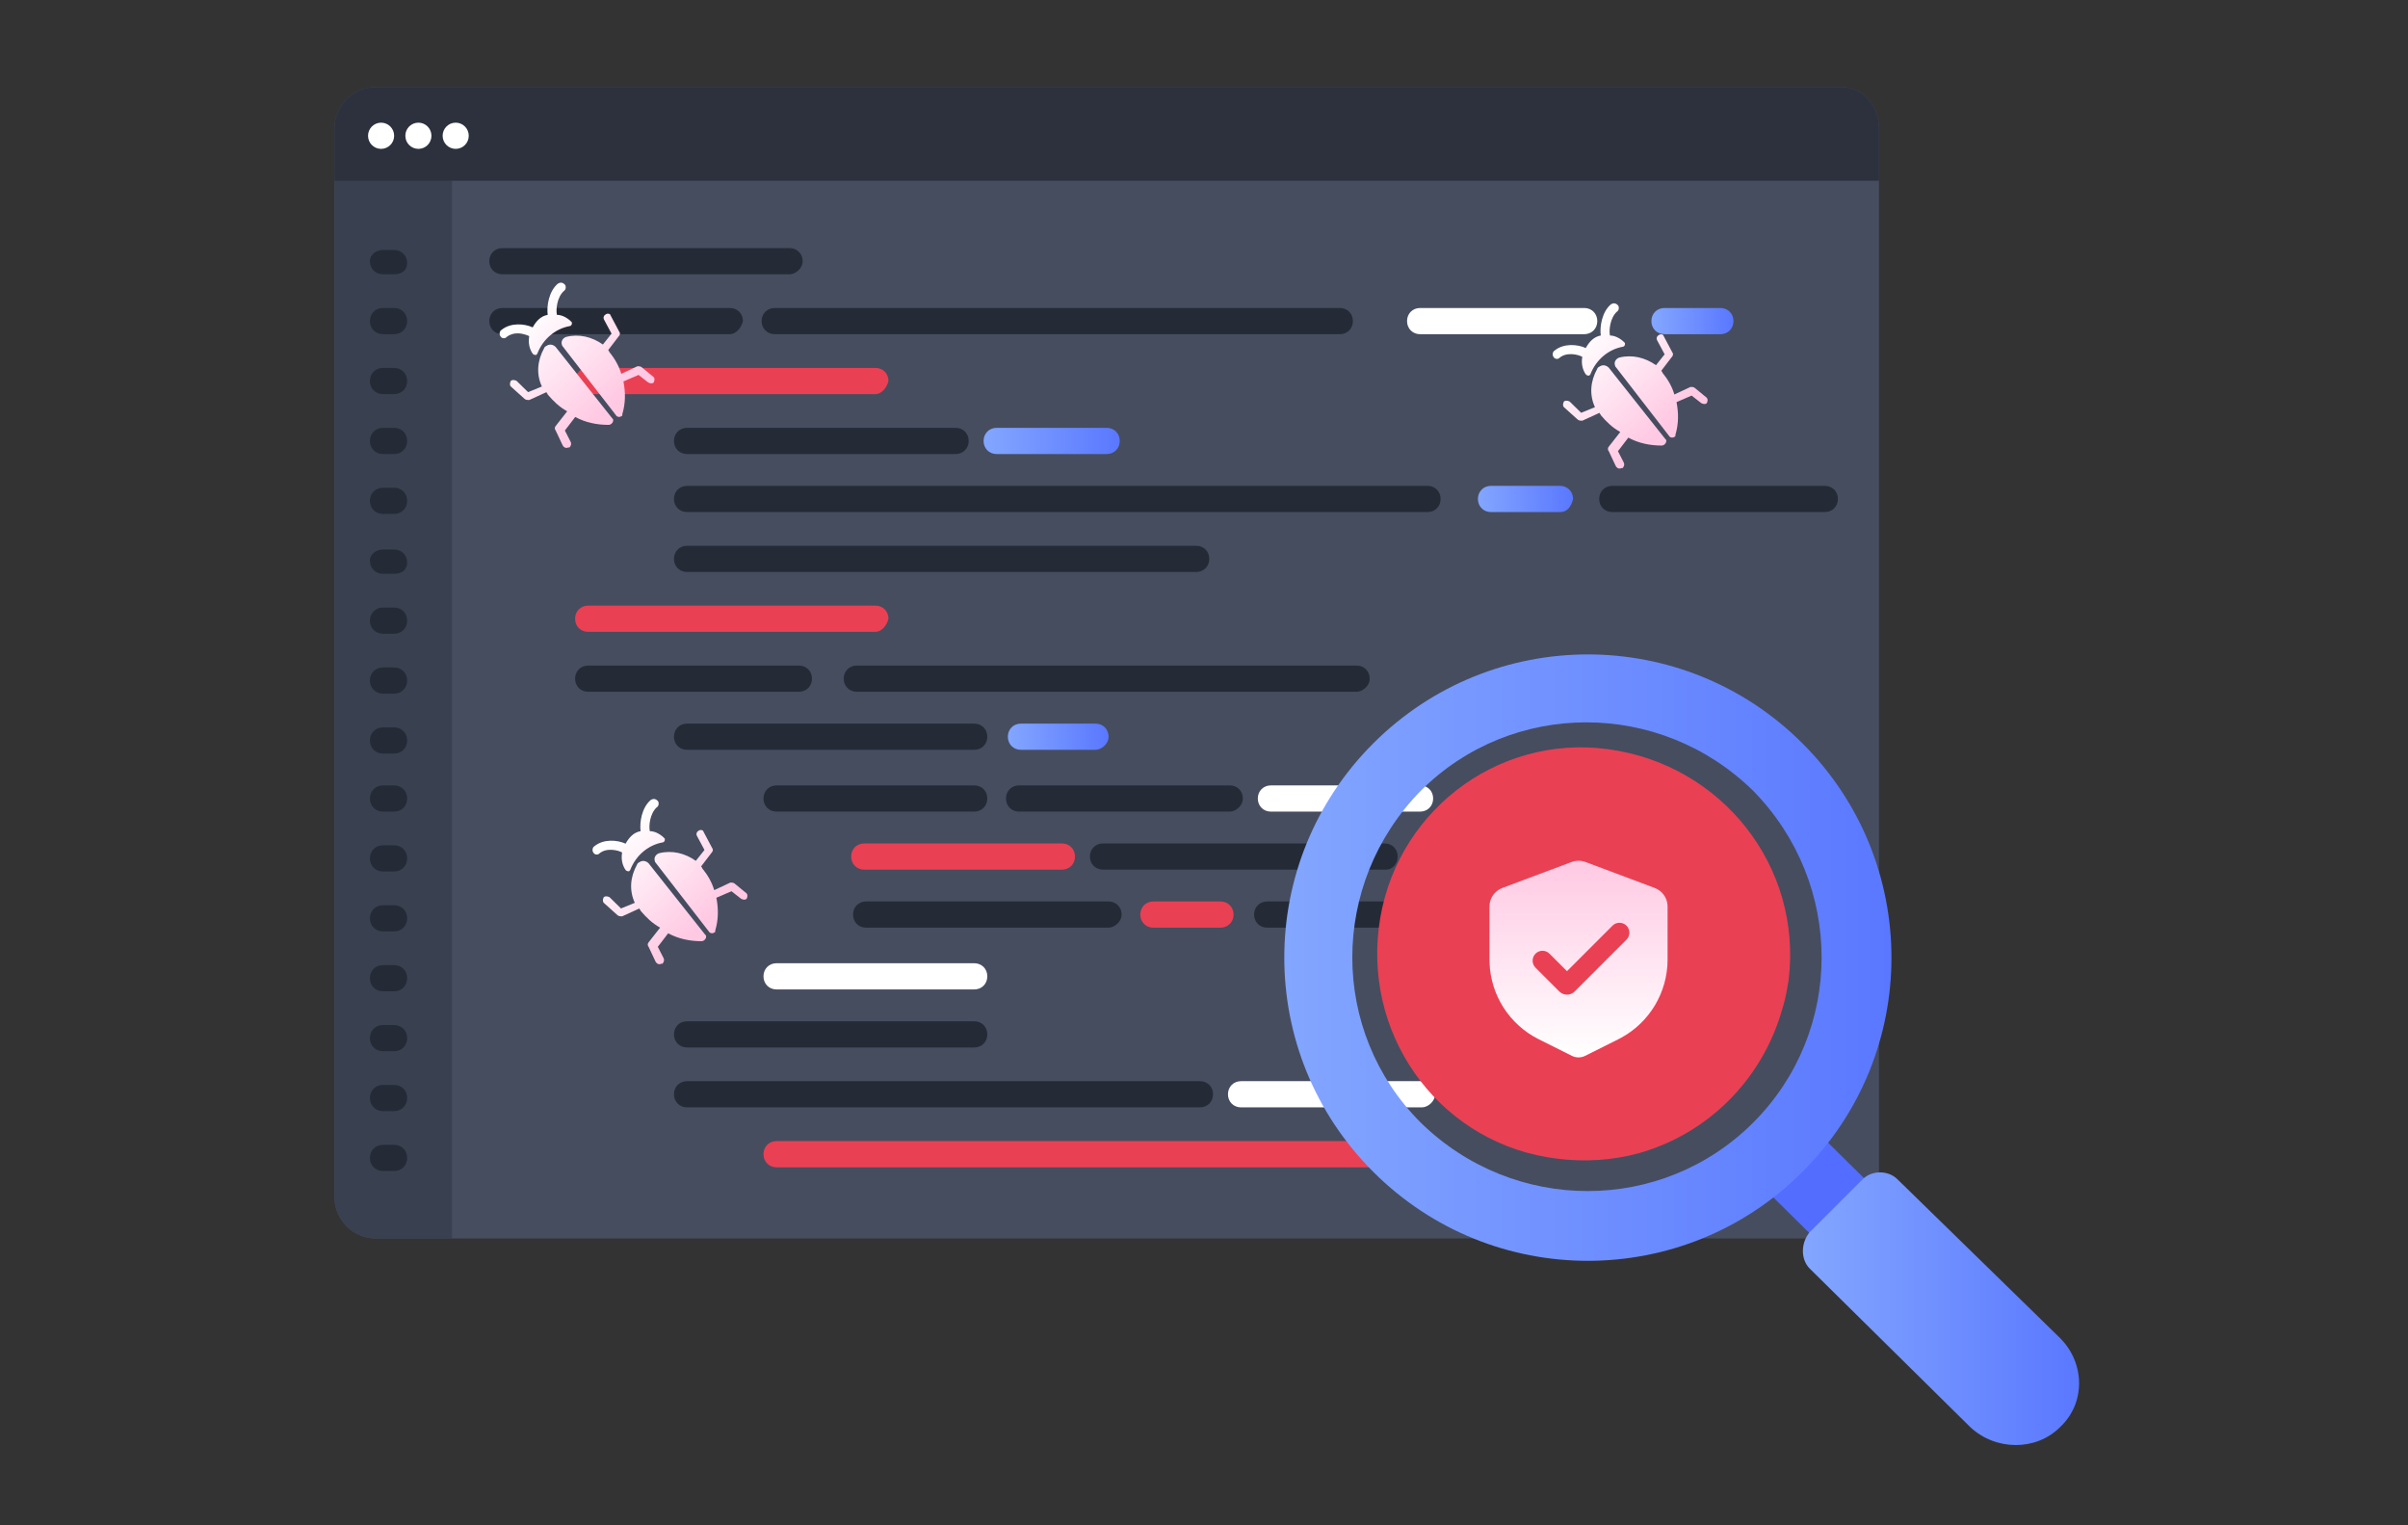 <svg width="360" height="228" viewBox="0 0 360 228" fill="none" xmlns="http://www.w3.org/2000/svg">
<rect x="0" y="0" width="360" height="228" fill="#333333" stroke="none"/>
<path d="M97.129 22.253H95.456C94.341 22.253 93.504 21.414 93.504 20.295C93.504 19.175 94.341 18.336 95.456 18.336H97.129C98.245 18.336 99.081 19.175 99.081 20.295C99.081 21.414 98.245 22.253 97.129 22.253Z" fill="#242B37"/>
<path d="M97.129 31.207H95.456C94.341 31.207 93.504 30.367 93.504 29.248C93.504 28.129 94.341 27.289 95.456 27.289H97.129C98.245 27.289 99.081 28.129 99.081 29.248C99.081 30.367 98.245 31.207 97.129 31.207Z" fill="#242B37"/>
<path d="M97.129 39.883H95.456C94.341 39.883 93.504 39.043 93.504 37.924C93.504 36.804 94.341 35.965 95.456 35.965H97.129C98.245 35.965 99.081 36.804 99.081 37.924C99.081 39.323 98.245 39.883 97.129 39.883Z" fill="#242B37"/>
<path d="M97.129 48.834H95.456C94.341 48.834 93.504 47.994 93.504 46.875C93.504 45.755 94.341 44.916 95.456 44.916H97.129C98.245 44.916 99.081 45.755 99.081 46.875C99.081 47.994 98.245 48.834 97.129 48.834Z" fill="#242B37"/>
<path d="M97.129 57.791H95.456C94.341 57.791 93.504 56.951 93.504 55.832C93.504 54.713 94.341 53.873 95.456 53.873H97.129C98.245 53.873 99.081 54.713 99.081 55.832C99.081 56.951 98.245 57.791 97.129 57.791Z" fill="#242B37"/>
<path d="M97.129 66.744H95.456C94.341 66.744 93.504 65.904 93.504 64.785C93.504 63.666 94.341 62.826 95.456 62.826H97.129C98.245 62.826 99.081 63.666 99.081 64.785C99.081 65.904 98.245 66.744 97.129 66.744Z" fill="#242B37"/>
<path d="M97.129 75.705H95.456C94.341 75.705 93.504 74.865 93.504 73.746C93.504 72.627 94.341 71.787 95.456 71.787H97.129C98.245 71.787 99.081 72.627 99.081 73.746C99.081 74.865 98.245 75.705 97.129 75.705Z" fill="#242B37"/>
<path d="M97.129 84.652H95.456C94.341 84.652 93.504 83.813 93.504 82.693C93.504 81.574 94.341 80.734 95.456 80.734H97.129C98.245 80.734 99.081 81.574 99.081 82.693C99.081 83.813 98.245 84.652 97.129 84.652Z" fill="#242B37"/>
<path d="M97.129 93.609H95.456C94.341 93.609 93.504 92.77 93.504 91.65C93.504 90.531 94.341 89.691 95.456 89.691H97.129C98.245 89.691 99.081 90.531 99.081 91.65C99.081 92.77 98.245 93.609 97.129 93.609Z" fill="#242B37"/>
<path d="M97.129 102.564H95.456C94.341 102.564 93.504 101.724 93.504 100.605C93.504 99.486 94.341 98.647 95.456 98.647H97.129C98.245 98.647 99.081 99.486 99.081 100.605C99.081 101.724 98.245 102.564 97.129 102.564Z" fill="#242B37"/>
<path d="M97.129 111.517H95.456C94.341 111.517 93.504 110.677 93.504 109.558C93.504 108.439 94.341 107.6 95.456 107.6H97.129C98.245 107.6 99.081 108.439 99.081 109.558C99.081 110.677 98.245 111.517 97.129 111.517Z" fill="#242B37"/>
<path d="M97.129 120.474H95.456C94.341 120.474 93.504 119.634 93.504 118.515C93.504 117.396 94.341 116.557 95.456 116.557H97.129C98.245 116.557 99.081 117.396 99.081 118.515C99.081 119.634 98.245 120.474 97.129 120.474Z" fill="#242B37"/>
<path d="M97.129 129.15H95.456C94.341 129.15 93.504 128.31 93.504 127.191C93.504 126.072 94.341 125.232 95.456 125.232H97.129C98.245 125.232 99.081 126.072 99.081 127.191C99.081 128.31 98.245 129.15 97.129 129.15Z" fill="#242B37"/>
<path d="M169.079 48.556H126.132C125.016 48.556 124.18 47.717 124.18 46.597C124.18 45.478 125.016 44.639 126.132 44.639H169.079C170.194 44.639 171.031 45.478 171.031 46.597C171.031 47.717 170.194 48.556 169.079 48.556Z" fill="#242B37"/>
<path d="M157.645 57.513H126.132C125.016 57.513 124.18 56.674 124.18 55.555C124.18 54.435 125.016 53.596 126.132 53.596H157.645C158.76 53.596 159.597 54.435 159.597 55.555C159.597 56.674 158.76 57.513 157.645 57.513Z" fill="#242B37"/>
<path d="M241.029 57.513H166.568C165.453 57.513 164.616 56.674 164.616 55.555C164.616 54.435 165.453 53.596 166.568 53.596H241.029C242.143 53.596 242.98 54.435 242.98 55.555C242.98 56.674 242.143 57.513 241.029 57.513Z" fill="#242B37"/>
<path d="M181.072 21.974H141.192C140.077 21.974 139.24 21.135 139.24 20.015C139.24 18.896 140.077 18.056 141.192 18.056H181.351C182.466 18.056 183.303 18.896 183.303 20.015C183.024 21.135 182.187 21.974 181.072 21.974Z" fill="#242B37"/>
<path d="M203.658 21.974H187.205C186.09 21.974 185.253 21.135 185.253 20.015C185.253 18.896 186.09 18.057 187.205 18.057H203.658C204.774 18.057 205.611 18.896 205.611 20.015C205.611 21.135 204.774 21.974 203.658 21.974Z" fill="#242B37"/>
<path d="M251.906 30.925H141.192C140.077 30.925 139.24 30.086 139.24 28.967C139.24 27.847 140.077 27.008 141.192 27.008H251.906C253.022 27.008 253.859 27.847 253.859 28.967C253.859 30.086 252.743 30.925 251.906 30.925Z" fill="#242B37"/>
<path d="M271.426 30.925H261.107C259.993 30.925 259.156 30.086 259.156 28.967C259.156 27.847 259.993 27.008 261.107 27.008H271.426C272.542 27.008 273.378 27.847 273.378 28.967C273.378 30.086 272.542 30.925 271.426 30.925Z" fill="#242B37"/>
<path d="M217.326 39.882H141.192C140.077 39.882 139.24 39.043 139.24 37.924C139.24 36.804 140.077 35.965 141.192 35.965H217.326C218.441 35.965 219.278 36.804 219.278 37.924C218.999 39.043 218.162 39.882 217.326 39.882Z" fill="#242B37"/>
<path d="M183.86 75.421H154.299C153.183 75.421 152.347 74.582 152.347 73.463C152.347 72.343 153.183 71.504 154.299 71.504H183.86C184.975 71.504 185.812 72.343 185.812 73.463C185.812 74.582 184.975 75.421 183.86 75.421Z" fill="#242B37"/>
<path d="M222.066 75.421H190.552C189.436 75.421 188.6 74.582 188.6 73.463C188.6 72.343 189.436 71.504 190.552 71.504H222.066C223.18 71.504 224.017 72.343 224.017 73.463C224.017 74.582 223.18 75.421 222.066 75.421Z" fill="#242B37"/>
<path d="M250.79 75.421H228.48C227.364 75.421 226.527 74.582 226.527 73.463C226.527 72.343 227.364 71.504 228.48 71.504H250.79C251.906 71.504 252.742 72.343 252.742 73.463C252.742 74.582 251.626 75.421 250.79 75.421Z" fill="#242B37"/>
<path d="M270.591 75.421H259.157C258.041 75.421 257.204 74.582 257.204 73.463C257.204 72.343 258.041 71.504 259.157 71.504H270.591C271.707 71.504 272.543 72.343 272.543 73.463C272.543 74.582 271.707 75.421 270.591 75.421Z" fill="#242B37"/>
<path d="M183.86 102.005H154.299C153.183 102.005 152.347 101.166 152.347 100.047C152.347 98.928 153.183 98.088 154.299 98.088H183.86C184.975 98.088 185.812 98.928 185.812 100.047C185.812 101.166 184.975 102.005 183.86 102.005Z" fill="#242B37"/>
<path d="M250.512 128.869H154.299C153.183 128.869 152.347 128.029 152.347 126.91C152.347 125.791 153.183 124.951 154.299 124.951H250.512C251.626 124.951 252.462 125.791 252.462 126.91C252.462 128.029 251.626 128.869 250.512 128.869Z" fill="#242B37"/>
<path d="M197.247 84.095H167.406C166.291 84.095 165.454 83.256 165.454 82.136C165.454 81.017 166.291 80.178 167.406 80.178H197.247C198.361 80.178 199.198 81.017 199.198 82.136C199.198 83.256 198.083 84.095 197.247 84.095Z" fill="#242B37"/>
<path d="M245.489 84.095H203.379C202.263 84.095 201.427 83.256 201.427 82.137C201.427 81.017 202.263 80.178 203.379 80.178H245.489C246.605 80.178 247.442 81.017 247.442 82.137C247.442 83.256 246.327 84.095 245.489 84.095Z" fill="#242B37"/>
<path d="M273.1 84.095H251.626C250.51 84.095 249.674 83.256 249.674 82.137C249.674 81.017 250.51 80.178 251.626 80.178H273.1C274.216 80.178 275.052 81.017 275.052 82.137C275.052 83.256 274.216 84.095 273.1 84.095Z" fill="#242B37"/>
<path d="M203.937 93.049H167.684C166.568 93.049 165.731 92.209 165.731 91.09C165.731 89.97 166.568 89.131 167.684 89.131H203.937C205.053 89.131 205.89 89.97 205.89 91.09C205.89 92.209 205.053 93.049 203.937 93.049Z" fill="#242B37"/>
<path d="M220.949 93.049H210.911C209.795 93.049 208.958 92.209 208.958 91.09C208.958 89.97 209.795 89.131 210.911 89.131H220.949C222.065 89.131 222.902 89.97 222.902 91.09C222.902 92.209 221.786 93.049 220.949 93.049Z" fill="#242B37"/>
<path d="M183.861 66.466H141.192C140.077 66.466 139.24 65.627 139.24 64.508C139.24 63.388 140.077 62.549 141.192 62.549H184.139C185.255 62.549 186.092 63.388 186.092 64.508C186.092 65.627 184.976 66.466 183.861 66.466Z" fill="#242B37"/>
<path d="M201.986 66.466H190.831C189.716 66.466 188.88 65.627 188.88 64.508C188.88 63.388 189.716 62.549 190.831 62.549H201.986C203.102 62.549 203.938 63.388 203.938 64.508C203.938 65.627 203.102 66.466 201.986 66.466Z" fill="#242B37"/>
<path d="M183.861 110.962H141.192C140.077 110.962 139.24 110.123 139.24 109.003C139.24 107.884 140.077 107.045 141.192 107.045H184.139C185.255 107.045 186.092 107.884 186.092 109.003C185.813 110.123 184.976 110.962 183.861 110.962Z" fill="#242B37"/>
<path d="M217.605 119.636H141.192C140.077 119.636 139.24 118.796 139.24 117.677C139.24 116.558 140.077 115.719 141.192 115.719H217.883C218.999 115.719 219.835 116.558 219.835 117.677C219.557 118.796 218.721 119.636 217.605 119.636Z" fill="#242B37"/>
<path d="M250.789 119.636H223.737C222.623 119.636 221.786 118.796 221.786 117.677C221.786 116.558 222.623 115.719 223.737 115.719H250.789C251.904 115.719 252.741 116.558 252.741 117.677C252.741 118.796 251.904 119.636 250.789 119.636Z" fill="#242B37"/>
<path d="M268.359 119.636H257.204C256.089 119.636 255.252 118.796 255.252 117.677C255.252 116.558 256.089 115.719 257.204 115.719H268.359C269.475 115.719 270.312 116.558 270.312 117.677C270.312 118.796 269.475 119.636 268.359 119.636Z" fill="#242B37"/>
<path d="M280.909 19.175V178.959C280.909 182.318 278.121 185.116 274.774 185.116H56.135C52.789 185.116 50 182.318 50 178.959V19.175C50 15.818 52.789 13.019 56.135 13.019H274.774C278.121 12.739 280.909 15.538 280.909 19.175Z" fill="#464D5F"/>
<path d="M67.569 24.773V185.117H56.135C52.789 185.117 50 182.319 50 178.96V24.773H67.569Z" fill="#394050"/>
<path d="M280.909 19.175V27.011H50V19.175C50 15.818 52.789 13.019 56.135 13.019H274.774C278.121 12.739 280.909 15.538 280.909 19.175Z" fill="#2C313D"/>
<path d="M56.974 22.253C58.052 22.253 58.926 21.377 58.926 20.295C58.926 19.213 58.052 18.336 56.974 18.336C55.895 18.336 55.022 19.213 55.022 20.295C55.022 21.377 55.895 22.253 56.974 22.253Z" fill="white"/>
<path d="M62.551 22.253C63.629 22.253 64.503 21.377 64.503 20.295C64.503 19.213 63.629 18.336 62.551 18.336C61.473 18.336 60.599 19.213 60.599 20.295C60.599 21.377 61.473 22.253 62.551 22.253Z" fill="white"/>
<path d="M68.127 22.253C69.205 22.253 70.079 21.377 70.079 20.295C70.079 19.213 69.205 18.336 68.127 18.336C67.049 18.336 66.175 19.213 66.175 20.295C66.175 21.377 67.049 22.253 68.127 22.253Z" fill="white"/>
<path d="M118.046 41.002H75.099C73.983 41.002 73.147 40.162 73.147 39.043C73.147 37.923 73.983 37.084 75.099 37.084H118.046C119.161 37.084 119.998 37.923 119.998 39.043C119.998 40.162 118.882 41.002 118.046 41.002Z" fill="#242B37"/>
<path d="M58.923 41.001H57.25C56.134 41.001 55.298 40.162 55.298 39.042C55.298 37.923 56.413 37.363 57.25 37.363H58.923C60.039 37.363 60.875 38.203 60.875 39.322C60.875 40.441 60.039 41.001 58.923 41.001Z" fill="#242B37"/>
<path d="M58.923 49.955H57.25C56.134 49.955 55.298 49.115 55.298 47.996C55.298 46.877 56.134 46.037 57.25 46.037H58.923C60.039 46.037 60.875 46.877 60.875 47.996C60.875 49.115 60.039 49.955 58.923 49.955Z" fill="#242B37"/>
<path d="M58.923 58.912H57.25C56.134 58.912 55.298 58.072 55.298 56.953C55.298 55.834 56.134 54.994 57.25 54.994H58.923C60.039 54.994 60.875 55.834 60.875 56.953C60.875 58.072 60.039 58.912 58.923 58.912Z" fill="#242B37"/>
<path d="M58.923 67.869H57.25C56.134 67.869 55.298 67.029 55.298 65.91C55.298 64.791 56.134 63.951 57.25 63.951H58.923C60.039 63.951 60.875 64.791 60.875 65.91C60.875 67.029 60.039 67.869 58.923 67.869Z" fill="#242B37"/>
<path d="M58.923 76.822H57.25C56.134 76.822 55.298 75.982 55.298 74.863C55.298 73.744 56.134 72.904 57.25 72.904H58.923C60.039 72.904 60.875 73.744 60.875 74.863C60.875 75.982 60.039 76.822 58.923 76.822Z" fill="#242B37"/>
<path d="M58.923 85.774H57.25C56.134 85.774 55.298 84.935 55.298 83.816C55.298 82.696 56.413 82.137 57.25 82.137H58.923C60.039 82.137 60.875 82.976 60.875 84.096C60.875 85.215 60.039 85.774 58.923 85.774Z" fill="#242B37"/>
<path d="M58.923 94.731H57.25C56.134 94.731 55.298 93.891 55.298 92.771C55.298 91.652 56.134 90.812 57.25 90.812H58.923C60.039 90.812 60.875 91.652 60.875 92.771C60.875 93.891 60.039 94.731 58.923 94.731Z" fill="#242B37"/>
<path d="M58.923 103.685H57.25C56.134 103.685 55.298 102.845 55.298 101.726C55.298 100.607 56.134 99.768 57.25 99.768H58.923C60.039 99.768 60.875 100.607 60.875 101.726C60.875 102.845 60.039 103.685 58.923 103.685Z" fill="#242B37"/>
<path d="M58.923 112.642H57.25C56.134 112.642 55.298 111.802 55.298 110.683C55.298 109.563 56.134 108.725 57.25 108.725H58.923C60.039 108.725 60.875 109.563 60.875 110.683C60.875 111.802 60.039 112.642 58.923 112.642Z" fill="#242B37"/>
<path d="M58.923 121.316H57.25C56.134 121.316 55.298 120.476 55.298 119.357C55.298 118.238 56.134 117.398 57.25 117.398H58.923C60.039 117.398 60.875 118.238 60.875 119.357C60.875 120.476 60.039 121.316 58.923 121.316Z" fill="#242B37"/>
<path d="M58.923 130.271H57.25C56.134 130.271 55.298 129.431 55.298 128.31C55.298 127.191 56.134 126.352 57.25 126.352H58.923C60.039 126.352 60.875 127.191 60.875 128.31C60.875 129.431 60.039 130.271 58.923 130.271Z" fill="#242B37"/>
<path d="M58.923 139.226H57.25C56.134 139.226 55.298 138.386 55.298 137.267C55.298 136.148 56.134 135.309 57.25 135.309H58.923C60.039 135.309 60.875 136.148 60.875 137.267C60.875 138.386 60.039 139.226 58.923 139.226Z" fill="#242B37"/>
<path d="M58.923 148.179H57.25C56.134 148.179 55.298 147.339 55.298 146.22C55.298 145.1 56.134 144.26 57.25 144.26H58.923C60.039 144.26 60.875 145.1 60.875 146.22C60.875 147.339 60.039 148.179 58.923 148.179Z" fill="#242B37"/>
<path d="M58.923 157.134H57.25C56.134 157.134 55.298 156.294 55.298 155.175C55.298 154.056 56.134 153.217 57.25 153.217H58.923C60.039 153.217 60.875 154.056 60.875 155.175C60.875 156.294 60.039 157.134 58.923 157.134Z" fill="#242B37"/>
<path d="M58.923 166.087H57.25C56.134 166.087 55.298 165.247 55.298 164.128C55.298 163.008 56.134 162.168 57.25 162.168H58.923C60.039 162.168 60.875 163.008 60.875 164.128C60.875 165.247 60.039 166.087 58.923 166.087Z" fill="#242B37"/>
<path d="M58.923 175.04H57.25C56.134 175.04 55.298 174.202 55.298 173.082C55.298 171.963 56.134 171.123 57.25 171.123H58.923C60.039 171.123 60.875 171.963 60.875 173.082C60.875 174.202 60.039 175.04 58.923 175.04Z" fill="#242B37"/>
<path d="M109.122 49.955H75.099C73.983 49.955 73.147 49.115 73.147 47.996C73.147 46.877 73.983 46.037 75.099 46.037H109.122C110.237 46.037 111.074 46.877 111.074 47.996C110.795 49.115 109.958 49.955 109.122 49.955Z" fill="#242B37"/>
<path d="M200.313 49.955H115.813C114.697 49.955 113.86 49.115 113.86 47.996C113.86 46.877 114.697 46.037 115.813 46.037H200.313C201.427 46.037 202.264 46.877 202.264 47.996C202.264 49.115 201.427 49.955 200.313 49.955Z" fill="#242B37"/>
<path d="M236.846 49.955H212.306C211.19 49.955 210.354 49.115 210.354 47.996C210.354 46.877 211.19 46.037 212.306 46.037H236.846C237.962 46.037 238.799 46.877 238.799 47.996C238.799 49.115 237.962 49.955 236.846 49.955Z" fill="white"/>
<path d="M257.204 49.955H248.838C247.722 49.955 246.886 49.115 246.886 47.996C246.886 46.877 247.722 46.037 248.838 46.037H257.204C258.32 46.037 259.157 46.877 259.157 47.996C259.157 49.115 258.32 49.955 257.204 49.955Z" fill="url(#paint0_linear_34_4929)"/>
<path d="M130.875 58.912H87.928C86.812 58.912 85.976 58.072 85.976 56.953C85.976 55.834 86.812 54.994 87.928 54.994H130.875C131.99 54.994 132.827 55.834 132.827 56.953C132.548 58.072 131.711 58.912 130.875 58.912Z" fill="#EA4054"/>
<path d="M130.875 94.447H87.928C86.812 94.447 85.976 93.607 85.976 92.488C85.976 91.369 86.812 90.529 87.928 90.529H130.875C131.99 90.529 132.827 91.369 132.827 92.488C132.548 93.607 131.711 94.447 130.875 94.447Z" fill="#EA4054"/>
<path d="M119.441 103.404H87.928C86.812 103.404 85.976 102.564 85.976 101.445C85.976 100.326 86.812 99.486 87.928 99.486H119.441C120.556 99.486 121.393 100.326 121.393 101.445C121.393 102.564 120.556 103.404 119.441 103.404Z" fill="#242B37"/>
<path d="M202.824 103.404H128.085C126.969 103.404 126.133 102.564 126.133 101.445C126.133 100.326 126.969 99.486 128.085 99.486H202.824C203.939 99.486 204.777 100.326 204.777 101.445C204.777 102.564 203.661 103.404 202.824 103.404Z" fill="#242B37"/>
<path d="M142.867 67.869H102.709C101.593 67.869 100.757 67.029 100.757 65.91C100.757 64.791 101.593 63.951 102.709 63.951H142.867C143.983 63.951 144.819 64.791 144.819 65.91C144.819 67.029 143.983 67.869 142.867 67.869Z" fill="#242B37"/>
<path d="M165.454 67.869H149C147.884 67.869 147.048 67.029 147.048 65.91C147.048 64.791 147.884 63.951 149 63.951H165.454C166.569 63.951 167.406 64.791 167.406 65.91C167.406 67.029 166.569 67.869 165.454 67.869Z" fill="url(#paint1_linear_34_4929)"/>
<path d="M213.422 76.543H102.709C101.593 76.543 100.757 75.703 100.757 74.584C100.757 73.464 101.593 72.625 102.709 72.625H213.422C214.538 72.625 215.375 73.464 215.375 74.584C215.375 75.703 214.538 76.543 213.422 76.543Z" fill="#242B37"/>
<path d="M233.222 76.543H222.904C221.788 76.543 220.951 75.703 220.951 74.584C220.951 73.464 221.788 72.625 222.904 72.625H233.222C234.336 72.625 235.175 73.464 235.175 74.584C234.895 75.703 234.336 76.543 233.222 76.543Z" fill="url(#paint2_linear_34_4929)"/>
<path d="M272.823 76.543H241.03C239.916 76.543 239.079 75.703 239.079 74.584C239.079 73.464 239.916 72.625 241.03 72.625H272.823C273.938 72.625 274.774 73.464 274.774 74.584C274.774 75.703 273.938 76.543 272.823 76.543Z" fill="#242B37"/>
<path d="M178.842 85.5H102.709C101.593 85.5 100.757 84.66 100.757 83.541C100.757 82.421 101.593 81.582 102.709 81.582H178.842C179.958 81.582 180.794 82.421 180.794 83.541C180.794 84.66 179.958 85.5 178.842 85.5Z" fill="#242B37"/>
<path d="M145.654 121.316H116.093C114.977 121.316 114.141 120.476 114.141 119.357C114.141 118.238 114.977 117.398 116.093 117.398H145.654C146.769 117.398 147.606 118.238 147.606 119.357C147.606 120.476 146.769 121.316 145.654 121.316Z" fill="#242B37"/>
<path d="M183.861 121.316H152.348C151.232 121.316 150.396 120.476 150.396 119.357C150.396 118.238 151.232 117.398 152.348 117.398H183.861C184.976 117.398 185.813 118.238 185.813 119.357C185.813 120.476 184.697 121.316 183.861 121.316Z" fill="#242B37"/>
<path d="M212.306 121.316H189.996C188.881 121.316 188.044 120.476 188.044 119.357C188.044 118.238 188.881 117.398 189.996 117.398H212.306C213.422 117.398 214.259 118.238 214.259 119.357C214.259 120.476 213.422 121.316 212.306 121.316Z" fill="white"/>
<path d="M232.383 121.316H220.951C219.835 121.316 218.998 120.476 218.998 119.357C218.998 118.238 219.835 117.398 220.951 117.398H232.383C233.499 117.398 234.336 118.238 234.336 119.357C234.336 120.476 233.22 121.316 232.383 121.316Z" fill="white"/>
<path d="M145.654 147.898H116.093C114.977 147.898 114.141 147.058 114.141 145.939C114.141 144.82 114.977 143.98 116.093 143.98H145.654C146.769 143.98 147.606 144.82 147.606 145.939C147.606 147.058 146.769 147.898 145.654 147.898Z" fill="white"/>
<path d="M212.305 174.485H116.093C114.977 174.485 114.141 173.646 114.141 172.527C114.141 171.406 114.977 170.566 116.093 170.566H212.305C213.421 170.566 214.257 171.406 214.257 172.527C214.257 173.646 213.141 174.485 212.305 174.485Z" fill="#EA4054"/>
<path d="M158.761 129.992H129.2C128.085 129.992 127.248 129.152 127.248 128.033C127.248 126.914 128.085 126.074 129.2 126.074H158.761C159.877 126.074 160.713 126.914 160.713 128.033C160.713 129.152 159.877 129.992 158.761 129.992Z" fill="#EA4054"/>
<path d="M207.285 129.992H164.896C163.78 129.992 162.943 129.152 162.943 128.033C162.943 126.914 163.78 126.074 164.896 126.074H207.006C208.122 126.074 208.958 126.914 208.958 128.033C208.958 129.152 208.122 129.992 207.285 129.992Z" fill="#242B37"/>
<path d="M234.895 129.992H213.422C212.306 129.992 211.47 129.152 211.47 128.033C211.47 126.914 212.306 126.074 213.422 126.074H234.895C236.011 126.074 236.848 126.914 236.848 128.033C236.569 129.152 235.732 129.992 234.895 129.992Z" fill="#242B37"/>
<path d="M248.281 129.992H241.03C239.916 129.992 239.079 129.152 239.079 128.033C239.079 126.914 239.916 126.074 241.03 126.074H248.281C249.397 126.074 250.234 126.914 250.234 128.033C250.234 129.152 249.397 129.992 248.281 129.992Z" fill="url(#paint3_linear_34_4929)"/>
<path d="M165.733 138.665H129.479C128.364 138.665 127.527 137.826 127.527 136.707C127.527 135.588 128.364 134.748 129.479 134.748H165.733C166.849 134.748 167.686 135.588 167.686 136.707C167.686 137.826 166.57 138.665 165.733 138.665Z" fill="#242B37"/>
<path d="M182.466 138.665H172.427C171.311 138.665 170.475 137.826 170.475 136.707C170.475 135.588 171.311 134.748 172.427 134.748H182.466C183.582 134.748 184.418 135.588 184.418 136.707C184.418 137.826 183.582 138.665 182.466 138.665Z" fill="#EA4054"/>
<path d="M264.735 138.665H189.439C188.323 138.665 187.486 137.826 187.486 136.707C187.486 135.588 188.323 134.748 189.439 134.748H264.456C265.572 134.748 266.409 135.588 266.409 136.707C266.409 137.826 265.572 138.665 264.735 138.665Z" fill="#242B37"/>
<path d="M145.656 112.081H102.709C101.593 112.081 100.757 111.242 100.757 110.123C100.757 109.004 101.593 108.164 102.709 108.164H145.656C146.771 108.164 147.608 109.004 147.608 110.123C147.608 111.242 146.771 112.081 145.656 112.081Z" fill="#242B37"/>
<path d="M163.781 112.081H152.626C151.511 112.081 150.674 111.242 150.674 110.123C150.674 109.004 151.511 108.164 152.626 108.164H163.781C164.897 108.164 165.733 109.004 165.733 110.123C165.733 111.242 164.618 112.081 163.781 112.081Z" fill="url(#paint4_linear_34_4929)"/>
<path d="M145.656 156.574H102.709C101.593 156.574 100.757 155.734 100.757 154.615C100.757 153.496 101.593 152.656 102.709 152.656H145.656C146.771 152.656 147.608 153.496 147.608 154.615C147.608 155.734 146.771 156.574 145.656 156.574Z" fill="#242B37"/>
<path d="M179.4 165.527H102.709C101.593 165.527 100.757 164.687 100.757 163.568C100.757 162.449 101.593 161.609 102.709 161.609H179.4C180.515 161.609 181.352 162.449 181.352 163.568C181.352 164.687 180.515 165.527 179.4 165.527Z" fill="#242B37"/>
<path d="M212.585 165.527H185.534C184.419 165.527 183.582 164.687 183.582 163.568C183.582 162.449 184.419 161.609 185.534 161.609H212.585C213.701 161.609 214.538 162.449 214.538 163.568C214.538 164.687 213.422 165.527 212.585 165.527Z" fill="white"/>
<path d="M230.154 165.527H218.999C217.883 165.527 217.047 164.687 217.047 163.568C217.047 162.449 217.883 161.609 218.999 161.609H230.154C231.27 161.609 232.107 162.449 232.107 163.568C232.107 164.687 231.27 165.527 230.154 165.527Z" fill="url(#paint5_linear_34_4929)"/>
<path d="M267.406 146.451C267.149 147.994 266.893 149.537 266.38 151.08C263.304 161.623 255.098 169.594 244.842 172.422C240.996 173.451 236.894 173.708 232.791 173.194C215.869 171.137 204.074 155.708 206.125 138.737C208.176 121.766 223.561 109.681 240.483 111.995C257.406 114.309 269.457 129.48 267.406 146.451Z" fill="#EA4054"/>
<path d="M85.501 48.186C84.984 47.624 84.122 47.062 83.26 47.062C83.087 46.312 83.26 44.438 84.294 43.501C84.639 43.314 84.639 42.752 84.466 42.564C84.122 42.19 83.777 42.19 83.432 42.377C82.052 43.501 81.708 45.75 81.88 47.062C80.845 47.249 80.155 47.999 79.638 48.936C78.431 48.374 76.362 48.186 74.982 49.31C74.637 49.498 74.637 50.06 74.81 50.248C74.982 50.622 75.499 50.622 75.672 50.435C76.707 49.498 78.431 49.873 79.12 50.248C78.949 51.184 79.12 52.121 79.638 52.871C79.81 53.058 79.983 53.058 80.155 53.058L80.328 52.871C81.191 50.622 83.087 49.123 85.156 48.748C85.329 48.748 85.501 48.561 85.501 48.374V48.186Z" fill="url(#paint6_linear_34_4929)"/>
<path d="M99.391 125.362C98.874 124.8 98.012 124.238 97.15 124.238C96.978 123.488 97.15 121.614 98.185 120.677C98.53 120.49 98.53 119.928 98.357 119.74C98.012 119.365 97.668 119.365 97.322 119.553C95.943 120.677 95.599 122.926 95.77 124.238C94.736 124.425 94.046 125.175 93.528 126.111C92.322 125.549 90.252 125.362 88.873 126.486C88.528 126.674 88.528 127.236 88.7 127.423C88.873 127.798 89.39 127.798 89.562 127.611C90.597 126.674 92.322 127.048 93.011 127.423C92.839 128.36 93.011 129.297 93.528 130.047C93.701 130.234 93.874 130.234 94.046 130.234L94.218 130.047C95.081 127.798 96.978 126.299 99.047 125.924C99.22 125.924 99.391 125.737 99.391 125.549V125.362Z" fill="url(#paint7_linear_34_4929)"/>
<path d="M242.937 51.274C242.42 50.712 241.558 50.15 240.696 50.15C240.524 49.4 240.696 47.526 241.731 46.589C242.075 46.402 242.075 45.84 241.903 45.652C241.558 45.278 241.214 45.278 240.868 45.465C239.489 46.589 239.144 48.838 239.316 50.15C238.282 50.337 237.592 51.087 237.074 52.024C235.868 51.462 233.798 51.274 232.419 52.398C232.074 52.586 232.074 53.148 232.246 53.336C232.419 53.71 232.936 53.71 233.108 53.523C234.143 52.586 235.868 52.961 236.557 53.336C236.385 54.273 236.557 55.209 237.074 55.959C237.247 56.147 237.42 56.147 237.592 56.147L237.764 55.959C238.627 53.71 240.524 52.211 242.593 51.836C242.766 51.836 242.937 51.649 242.937 51.462V51.274Z" fill="url(#paint8_linear_34_4929)"/>
<path d="M81.355 52.035C80.323 53.891 80.152 55.916 81.012 57.772L78.948 58.615L77.228 56.928C76.885 56.759 76.54 56.759 76.368 56.928C76.196 57.265 76.196 57.603 76.368 57.772L78.432 59.627C78.604 59.796 78.948 59.796 79.12 59.796L81.7 58.615C81.7 58.784 81.871 58.784 81.871 58.953C82.732 59.965 83.591 60.809 84.795 61.483L83.075 63.677C82.903 63.846 82.903 64.183 83.075 64.352L84.107 66.545C84.279 66.882 84.623 67.051 84.967 66.882C84.967 66.882 84.967 66.882 85.139 66.882C85.311 66.714 85.484 66.376 85.311 66.039L84.451 64.352L85.999 62.327C87.547 63.171 89.266 63.508 90.986 63.508C91.331 63.508 91.674 63.171 91.674 62.833C91.674 62.664 91.674 62.664 91.502 62.496L83.075 51.866C82.732 51.529 82.216 51.36 81.7 51.698C81.355 51.866 81.355 52.035 81.355 52.035Z" fill="url(#paint9_linear_34_4929)"/>
<path d="M95.248 129.213C94.216 131.069 94.045 133.093 94.904 134.949L92.841 135.793L91.121 134.106C90.777 133.937 90.433 133.937 90.261 134.106C90.089 134.443 90.089 134.781 90.261 134.949L92.325 136.805C92.496 136.974 92.841 136.974 93.012 136.974L95.593 135.793C95.593 135.962 95.764 135.962 95.764 136.13C96.624 137.143 97.484 137.986 98.688 138.661L96.968 140.854C96.796 141.023 96.796 141.361 96.968 141.529L98 143.723C98.172 144.06 98.516 144.229 98.859 144.06C98.859 144.06 98.859 144.06 99.031 144.06C99.204 143.892 99.376 143.554 99.204 143.217L98.343 141.529L99.892 139.505C101.44 140.348 103.159 140.686 104.879 140.686C105.223 140.686 105.567 140.348 105.567 140.011C105.567 139.842 105.567 139.842 105.395 139.674L96.968 129.044C96.624 128.707 96.108 128.538 95.593 128.875C95.248 129.044 95.248 129.213 95.248 129.213Z" fill="url(#paint10_linear_34_4929)"/>
<path d="M238.793 55.125C237.761 56.981 237.59 59.005 238.449 60.861L236.386 61.705L234.666 60.018C234.322 59.849 233.977 59.849 233.806 60.018C233.634 60.355 233.634 60.693 233.806 60.861L235.87 62.717C236.041 62.886 236.386 62.886 236.557 62.886L239.137 61.705C239.137 61.874 239.309 61.874 239.309 62.042C240.169 63.055 241.029 63.898 242.233 64.573L240.513 66.767C240.341 66.935 240.341 67.273 240.513 67.442L241.545 69.635C241.717 69.972 242.061 70.141 242.404 69.972C242.404 69.972 242.404 69.972 242.576 69.972C242.749 69.804 242.921 69.466 242.749 69.129L241.888 67.442L243.437 65.417C244.985 66.26 246.704 66.598 248.424 66.598C248.768 66.598 249.112 66.26 249.112 65.923C249.112 65.754 249.112 65.754 248.939 65.586L240.513 54.956C240.169 54.619 239.653 54.45 239.137 54.788C238.793 54.956 238.793 55.125 238.793 55.125Z" fill="url(#paint11_linear_34_4929)"/>
<path d="M90.62 46.95C90.297 47.112 90.135 47.437 90.297 47.762L91.427 49.872L90.135 51.496C88.52 50.359 86.582 49.872 84.644 50.359C84.16 50.522 83.837 51.009 83.998 51.496C83.998 51.658 84.16 51.821 84.16 51.821L92.073 62.049C92.235 62.373 92.719 62.373 92.881 62.211C93.042 62.211 93.042 62.049 93.042 61.886C93.527 60.263 93.527 58.639 93.204 57.016L95.465 56.042L96.918 57.178C97.242 57.341 97.564 57.341 97.726 57.178C97.888 56.853 97.888 56.529 97.726 56.367L95.949 54.905C95.788 54.743 95.465 54.743 95.304 54.743L92.881 55.879C92.558 54.743 91.912 53.606 91.104 52.632C91.104 52.47 90.942 52.47 90.942 52.308L92.558 50.197C92.719 50.035 92.719 49.71 92.558 49.548L91.266 47.112C91.266 46.95 90.942 46.788 90.62 46.95Z" fill="url(#paint12_linear_34_4929)"/>
<path d="M104.512 124.128C104.19 124.29 104.028 124.615 104.19 124.94L105.32 127.05L104.028 128.674C102.413 127.537 100.475 127.05 98.537 127.537C98.052 127.7 97.73 128.187 97.89 128.674C97.89 128.836 98.052 128.999 98.052 128.999L105.966 139.227C106.128 139.551 106.612 139.551 106.774 139.389C106.935 139.389 106.935 139.227 106.935 139.064C107.419 137.441 107.419 135.817 107.097 134.194L109.357 133.22L110.811 134.356C111.134 134.519 111.457 134.519 111.619 134.356C111.781 134.031 111.781 133.707 111.619 133.544L109.842 132.083C109.681 131.921 109.357 131.921 109.196 131.921L106.774 133.057C106.45 131.921 105.804 130.784 104.997 129.81C104.997 129.648 104.835 129.648 104.835 129.486L106.45 127.375C106.612 127.213 106.612 126.888 106.45 126.726L105.159 124.29C105.159 124.128 104.835 123.966 104.512 124.128Z" fill="url(#paint13_linear_34_4929)"/>
<path d="M248.058 50.04C247.736 50.202 247.574 50.527 247.736 50.852L248.865 52.962L247.574 54.586C245.959 53.449 244.021 52.962 242.083 53.449C241.598 53.612 241.275 54.099 241.436 54.586C241.436 54.748 241.598 54.91 241.598 54.91L249.512 65.139C249.674 65.463 250.158 65.463 250.32 65.301C250.481 65.301 250.481 65.139 250.481 64.976C250.965 63.353 250.965 61.729 250.642 60.106L252.903 59.132L254.357 60.268C254.68 60.431 255.003 60.431 255.165 60.268C255.326 59.943 255.326 59.619 255.165 59.456L253.388 57.995C253.227 57.833 252.903 57.833 252.742 57.833L250.32 58.969C249.996 57.833 249.35 56.696 248.543 55.722C248.543 55.56 248.381 55.56 248.381 55.398L249.996 53.287C250.158 53.125 250.158 52.8 249.996 52.638L248.705 50.202C248.705 50.04 248.381 49.878 248.058 50.04Z" fill="url(#paint14_linear_34_4929)"/>
<path d="M295.129 192.35L286.937 200.53L263.188 177.085L271.377 168.906L295.129 192.35Z" fill="#526DFF"/>
<path d="M205.312 111.11C187.567 128.829 187.567 157.453 205.312 175.174C223.057 192.894 251.722 192.894 269.467 175.174C287.213 157.453 287.213 128.829 269.467 111.11C251.722 93.391 223.057 93.391 205.312 111.11ZM262.096 167.813C248.446 181.444 226.333 181.444 212.41 167.813C198.76 154.183 198.76 132.101 212.41 118.198C226.06 104.567 248.173 104.567 262.096 118.198C275.746 132.101 275.746 154.183 262.096 167.813Z" fill="url(#paint15_linear_34_4929)"/>
<path d="M307.959 213.343C304.411 216.887 298.405 216.887 294.583 213.343L270.558 189.625C269.194 188.262 269.194 185.808 270.558 184.172L278.475 176.266C279.841 174.903 282.297 174.903 283.663 176.266L307.959 199.984C311.782 203.801 311.782 209.797 307.959 213.343Z" fill="url(#paint16_linear_34_4929)"/>
<g clip-path="url(#clip0_34_4929)">
<path fill-rule="evenodd" clip-rule="evenodd" d="M234.954 128.849C235.54 128.629 236.178 128.601 236.777 128.766L237.031 128.849L247.385 132.731C248.463 133.136 249.201 134.124 249.295 135.257L249.305 135.501V143.434C249.305 148.328 246.621 152.814 242.34 155.136L241.946 155.341L236.985 157.822C236.429 158.099 235.787 158.13 235.212 157.914L235 157.822L230.039 155.341C225.661 153.152 222.849 148.746 222.687 143.878L222.68 143.434V135.501C222.68 134.35 223.346 133.312 224.374 132.827L224.599 132.731L234.954 128.849ZM241.07 138.365L234.269 145.167L231.654 142.552C231.076 141.974 230.14 141.974 229.562 142.552C228.984 143.129 228.984 144.066 229.562 144.644L233.118 148.2C233.754 148.835 234.784 148.835 235.419 148.2L243.162 140.457C243.74 139.879 243.74 138.943 243.162 138.365C242.585 137.788 241.648 137.788 241.07 138.365Z" fill="url(#paint17_linear_34_4929)"/>
</g>
<defs>
<linearGradient id="paint0_linear_34_4929" x1="247.159" y1="48.175" x2="259.061" y2="48.175" gradientUnits="userSpaceOnUse">
<stop stop-color="#83A6FF"/>
<stop offset="1" stop-color="#5A78FF"/>
</linearGradient>
<linearGradient id="paint1_linear_34_4929" x1="147.241" y1="65.889" x2="167.314" y2="65.889" gradientUnits="userSpaceOnUse">
<stop stop-color="#83A6FF"/>
<stop offset="1" stop-color="#5A78FF"/>
</linearGradient>
<linearGradient id="paint2_linear_34_4929" x1="220.933" y1="74.809" x2="235.02" y2="74.809" gradientUnits="userSpaceOnUse">
<stop stop-color="#83A6FF"/>
<stop offset="1" stop-color="#5A78FF"/>
</linearGradient>
<linearGradient id="paint3_linear_34_4929" x1="239.258" y1="128.085" x2="250.101" y2="128.085" gradientUnits="userSpaceOnUse">
<stop stop-color="#83A6FF"/>
<stop offset="1" stop-color="#5A78FF"/>
</linearGradient>
<linearGradient id="paint4_linear_34_4929" x1="150.717" y1="110.334" x2="165.557" y2="110.334" gradientUnits="userSpaceOnUse">
<stop stop-color="#83A6FF"/>
<stop offset="1" stop-color="#5A78FF"/>
</linearGradient>
<linearGradient id="paint5_linear_34_4929" x1="217.258" y1="163.596" x2="231.982" y2="163.596" gradientUnits="userSpaceOnUse">
<stop stop-color="#83A6FF"/>
<stop offset="1" stop-color="#5A78FF"/>
</linearGradient>
<linearGradient id="paint6_linear_34_4929" x1="93.038" y1="60.969" x2="78.458" y2="47.553" gradientUnits="userSpaceOnUse">
<stop offset="0.011" stop-color="#FFC9E3"/>
<stop offset="1" stop-color="white"/>
</linearGradient>
<linearGradient id="paint7_linear_34_4929" x1="106.929" y1="138.145" x2="92.349" y2="124.729" gradientUnits="userSpaceOnUse">
<stop offset="0.011" stop-color="#FFC9E3"/>
<stop offset="1" stop-color="white"/>
</linearGradient>
<linearGradient id="paint8_linear_34_4929" x1="250.475" y1="64.057" x2="235.895" y2="50.642" gradientUnits="userSpaceOnUse">
<stop offset="0.011" stop-color="#FFC9E3"/>
<stop offset="1" stop-color="white"/>
</linearGradient>
<linearGradient id="paint9_linear_34_4929" x1="88.048" y1="64.015" x2="74.878" y2="50.592" gradientUnits="userSpaceOnUse">
<stop offset="0.011" stop-color="#FFC9E3"/>
<stop offset="1" stop-color="white"/>
</linearGradient>
<linearGradient id="paint10_linear_34_4929" x1="101.94" y1="141.193" x2="88.771" y2="127.77" gradientUnits="userSpaceOnUse">
<stop offset="0.011" stop-color="#FFC9E3"/>
<stop offset="1" stop-color="white"/>
</linearGradient>
<linearGradient id="paint11_linear_34_4929" x1="245.485" y1="67.105" x2="232.316" y2="53.682" gradientUnits="userSpaceOnUse">
<stop offset="0.011" stop-color="#FFC9E3"/>
<stop offset="1" stop-color="white"/>
</linearGradient>
<linearGradient id="paint12_linear_34_4929" x1="94.581" y1="57.567" x2="81.907" y2="44.959" gradientUnits="userSpaceOnUse">
<stop offset="0.011" stop-color="#FFC9E3"/>
<stop offset="1" stop-color="white"/>
</linearGradient>
<linearGradient id="paint13_linear_34_4929" x1="108.473" y1="134.744" x2="95.799" y2="122.137" gradientUnits="userSpaceOnUse">
<stop offset="0.011" stop-color="#FFC9E3"/>
<stop offset="1" stop-color="white"/>
</linearGradient>
<linearGradient id="paint14_linear_34_4929" x1="252.019" y1="60.656" x2="239.345" y2="48.048" gradientUnits="userSpaceOnUse">
<stop offset="0.011" stop-color="#FFC9E3"/>
<stop offset="1" stop-color="white"/>
</linearGradient>
<linearGradient id="paint15_linear_34_4929" x1="192.047" y1="143.11" x2="282.657" y2="143.11" gradientUnits="userSpaceOnUse">
<stop stop-color="#83A6FF"/>
<stop offset="1" stop-color="#5A78FF"/>
</linearGradient>
<linearGradient id="paint16_linear_34_4929" x1="269.523" y1="195.679" x2="310.808" y2="195.679" gradientUnits="userSpaceOnUse">
<stop stop-color="#83A6FF"/>
<stop offset="1" stop-color="#5A78FF"/>
</linearGradient>
<linearGradient id="paint17_linear_34_4929" x1="235.992" y1="128.66" x2="235.992" y2="158.056" gradientUnits="userSpaceOnUse">
<stop stop-color="#FFC9E3"/>
<stop offset="1" stop-color="white"/>
</linearGradient>
<clipPath id="clip0_34_4929">
<rect width="35.501" height="35.501" fill="white" transform="translate(218.242 125.602)"/>
</clipPath>
</defs>
</svg>
